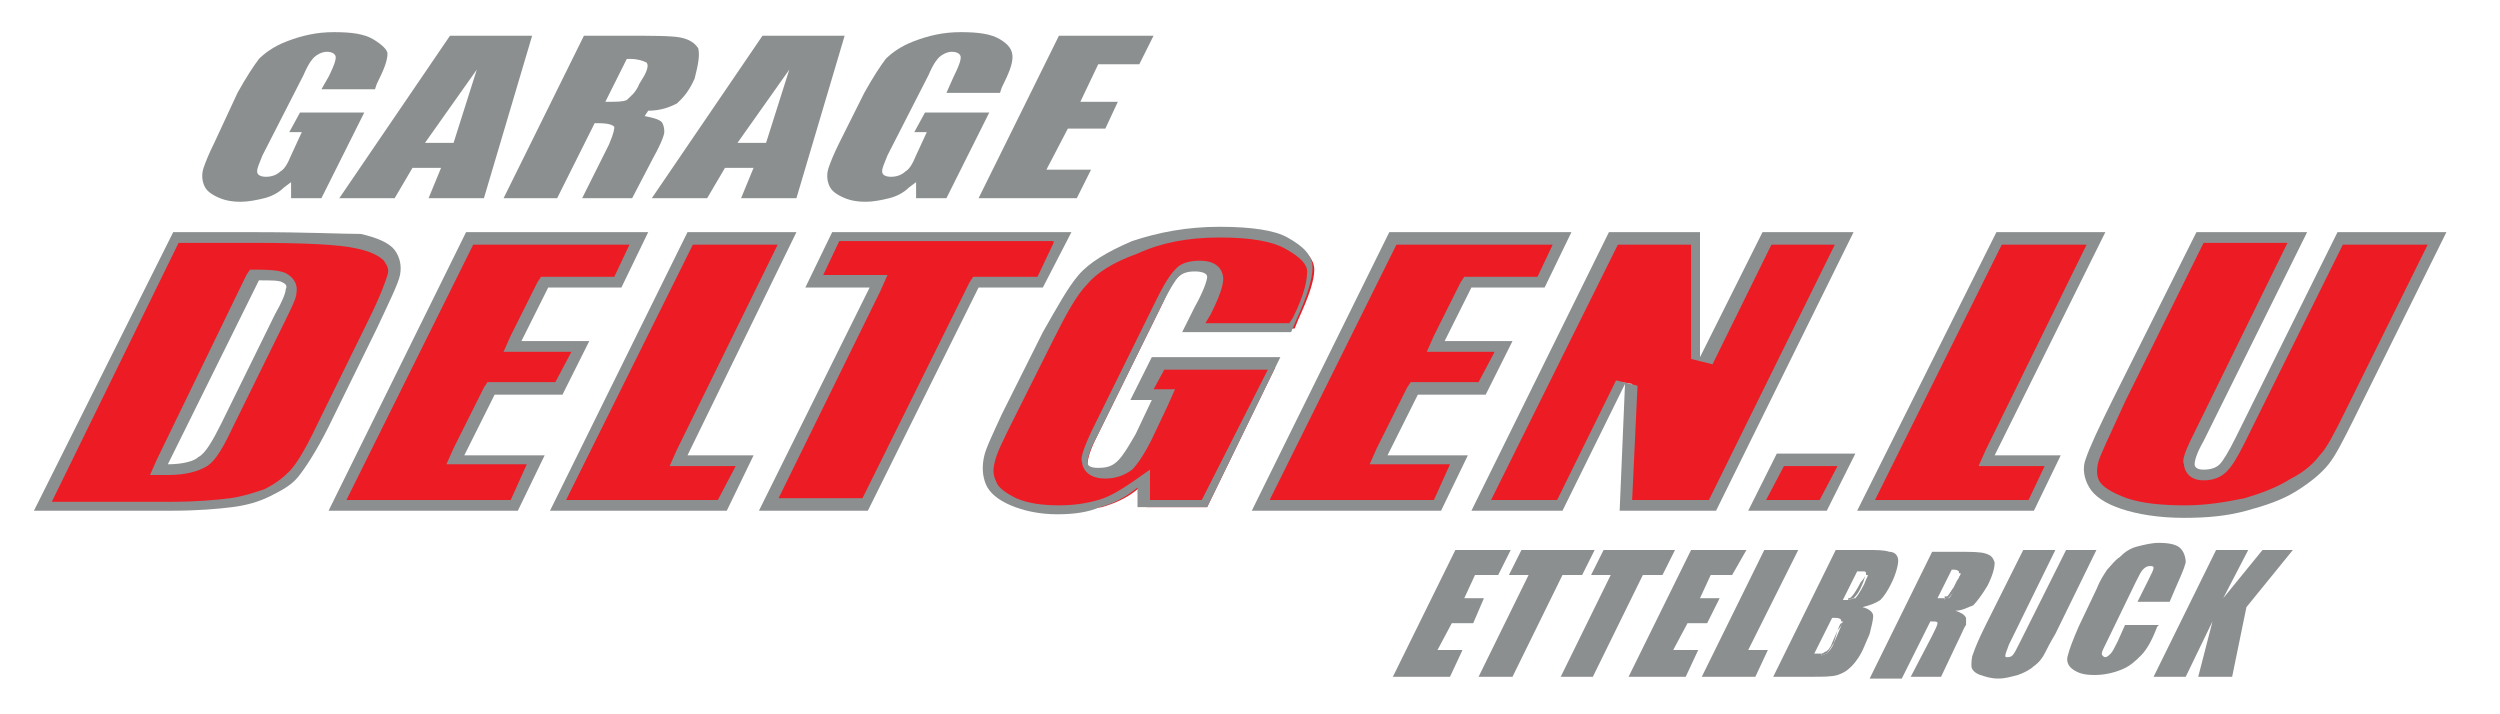 <?xml version="1.0" encoding="UTF-8"?>
<!-- Generator: Adobe Illustrator 18.1.1, SVG Export Plug-In . SVG Version: 6.00 Build 0)  -->
<svg version="1.1" id="Calque_1" xmlns="http://www.w3.org/2000/svg" xmlns:xlink="http://www.w3.org/1999/xlink" x="0px" y="0px" viewBox="0 0 140 40" enable-background="new 0 0 140 40" xml:space="preserve">
<g>
	<path fill="#8C8F90" d="M20.9,2.2c-0.5-0.3-1.2-0.4-2.2-0.4c-1,0-1.8,0.2-2.6,0.5c-0.8,0.3-1.3,0.7-1.6,1c-0.3,0.4-0.7,1-1.2,1.9   L12,8c-0.3,0.6-0.5,1.1-0.6,1.4c-0.1,0.3-0.1,0.6,0,0.9c0.1,0.3,0.3,0.5,0.7,0.7c0.4,0.2,0.8,0.3,1.4,0.3c0.4,0,0.9-0.1,1.3-0.2   c0.4-0.1,0.8-0.3,1.1-0.6l0.4-0.3l0,0.9H18l2.4-4.8h-3.6l-0.6,1.1h0.7l-0.6,1.3c-0.2,0.5-0.4,0.8-0.6,0.9c-0.2,0.2-0.5,0.3-0.8,0.3   c-0.3,0-0.5-0.1-0.5-0.3c0-0.2,0.1-0.4,0.3-0.9l2.3-4.5c0.3-0.7,0.5-0.9,0.6-1c0.1-0.1,0.4-0.3,0.7-0.3c0.4,0,0.5,0.2,0.5,0.3   c0,0.1,0,0.3-0.4,1.1l-0.4,0.7h3l0.1-0.3c0.4-0.8,0.6-1.3,0.6-1.7C21.7,2.8,21.4,2.5,20.9,2.2z"/>
	<path fill="#8C8F90" d="M25.2,2L19,11.1h3.1l1-1.7h1.6l-0.7,1.7h3.1L29.8,2H25.2z M23.8,8l2.9-4.1L25.4,8H23.8z"/>
	<path fill="#8C8F90" d="M42.7,2l-6.2,9.1h3.1l1-1.7h1.6l-0.7,1.7h3.1L47.3,2H42.7z M41.3,8l2.9-4.1L42.9,8H41.3z"/>
	<path fill="#8C8F90" d="M39.1,2.7c-0.2-0.3-0.5-0.5-1-0.6C37.6,2,36.5,2,34.9,2h-2.2l-4.5,9.1h3l2.1-4.2h0.2c0.6,0,0.8,0.1,0.9,0.2   c0,0.1,0,0.3-0.3,1l-1.5,3h2.8l1.2-2.3c0.5-0.9,0.6-1.3,0.6-1.4c0-0.1,0-0.3-0.1-0.5c-0.1-0.2-0.5-0.3-1-0.4l0.2-0.3   c0.7,0,1.2-0.2,1.6-0.4c0.2-0.2,0.6-0.5,1-1.4C39.1,3.6,39.2,3.1,39.1,2.7z M35.8,4.7c-0.2,0.5-0.5,0.7-0.7,0.9   c-0.2,0.1-0.6,0.1-1,0.1h-0.2l1.2-2.4h0.2c0.4,0,0.7,0.1,0.9,0.2c0.1,0.1,0.1,0.3-0.1,0.7L35.8,4.7z"/>
	<path fill="#8C8F90" d="M56,2.2c-0.5-0.3-1.2-0.4-2.2-0.4c-1,0-1.8,0.2-2.6,0.5c-0.8,0.3-1.3,0.7-1.6,1c-0.3,0.4-0.7,1-1.2,1.9   L47,8c-0.3,0.6-0.5,1.1-0.6,1.4c-0.1,0.3-0.1,0.6,0,0.9c0.1,0.3,0.3,0.5,0.7,0.7c0.4,0.2,0.8,0.3,1.4,0.3c0.4,0,0.9-0.1,1.3-0.2   c0.4-0.1,0.8-0.3,1.1-0.6l0.4-0.3l0,0.9H53l2.4-4.8h-3.6l-0.6,1.1h0.7l-0.6,1.3c-0.2,0.5-0.4,0.8-0.6,0.9c-0.2,0.2-0.5,0.3-0.8,0.3   c-0.3,0-0.5-0.1-0.5-0.3c0-0.2,0.1-0.4,0.3-0.9l2.3-4.5c0.3-0.7,0.5-0.9,0.6-1c0.1-0.1,0.4-0.3,0.7-0.3c0.4,0,0.5,0.2,0.5,0.3   c0,0.1,0,0.3-0.4,1.1L53,5.2h3l0.1-0.3c0.4-0.8,0.6-1.3,0.6-1.7C56.7,2.8,56.5,2.5,56,2.2z"/>
	<polygon fill="#8C8F90" points="59.8,7.2 61.9,7.2 62.6,5.7 60.5,5.7 61.5,3.6 63.8,3.6 64.6,2 59.3,2 54.8,11.1 60.3,11.1    61.1,9.5 58.6,9.5  "/>
</g>
<g>
	<g>
		<path fill="#ED1C24" d="M2.4,28.3l7.4-15h4.4c2.9,0,4.9,0.1,5.8,0.3c0.9,0.2,1.5,0.4,1.8,0.8c0.3,0.3,0.4,0.7,0.3,1.1    c-0.1,0.5-0.5,1.5-1.2,2.9l-2.7,5.5c-0.7,1.4-1.2,2.3-1.6,2.7c-0.4,0.4-0.9,0.8-1.5,1c-0.6,0.3-1.3,0.4-2,0.5    c-0.8,0.1-1.9,0.2-3.3,0.2H2.4z M8.9,26.3h0.5c1,0,1.6-0.1,2-0.4c0.4-0.3,0.8-0.9,1.3-2l3-6.1c0.5-1,0.6-1.3,0.6-1.5    c0.1-0.3-0.1-0.6-0.4-0.8c-0.2-0.1-0.5-0.2-1.4-0.2h-0.2L8.9,26.3z"/>
		<path fill="#8C8F90" d="M14.2,13.6c2.9,0,4.8,0.1,5.7,0.3c1,0.2,1.4,0.5,1.6,0.7c0.2,0.3,0.3,0.5,0.2,0.8c-0.1,0.3-0.3,1-1.2,2.8    l-2.7,5.5c-0.8,1.7-1.3,2.4-1.6,2.7c-0.4,0.4-0.8,0.7-1.4,1c-0.6,0.2-1.2,0.4-1.9,0.5c-0.8,0.1-1.9,0.2-3.3,0.2H2.9L10,13.6H14.2     M8.4,26.6h1c1,0,1.7-0.2,2.2-0.5c0.3-0.2,0.7-0.6,1.4-2.1l3-6.1c0.5-1,0.6-1.3,0.6-1.5c0.1-0.5-0.2-0.9-0.6-1.1    c-0.2-0.1-0.6-0.2-1.6-0.2h-0.4l-0.2,0.3L8.8,25.7L8.4,26.6 M14.2,13H9.7L1.9,28.6h7.7c1.5,0,2.6-0.1,3.4-0.2    c0.8-0.1,1.5-0.3,2.1-0.6c0.6-0.3,1.2-0.6,1.6-1.1c0.4-0.5,1-1.4,1.7-2.8l2.7-5.5c0.7-1.5,1.2-2.5,1.3-3c0.1-0.5,0-1-0.3-1.4    c-0.3-0.4-1-0.7-1.9-0.9C19.2,13.1,17.2,13,14.2,13L14.2,13z M9.4,26l5.1-10.3c0.7,0,1.1,0,1.3,0.1c0.2,0.1,0.3,0.2,0.2,0.4    c0,0.2-0.2,0.7-0.6,1.4l-3,6.1c-0.5,1-0.9,1.7-1.3,1.9C10.9,25.8,10.3,26,9.4,26L9.4,26z"/>
	</g>
	<g>
		<polygon fill="#ED1C24" points="18.9,28.3 26.3,13.3 35.8,13.3 34.6,15.8 30.5,15.8 28.7,19.4 32.5,19.4 31.4,21.8 27.6,21.8     25.6,25.8 30,25.8 28.8,28.3   "/>
		<path fill="#8C8F90" d="M35.3,13.6l-0.9,1.9h-3.7h-0.4l-0.2,0.3l-1.5,3l-0.4,0.9h1H32l-0.9,1.7h-3.4h-0.4l-0.2,0.3l-1.7,3.4    l-0.4,0.9h1h3.5L28.6,28h-9.2l7.1-14.3H35.3 M36.3,13H26.1l-7.7,15.6H29l1.5-3.1h-4.5l1.7-3.4h3.8l1.5-3h-3.8l1.5-3h4.1L36.3,13    L36.3,13z"/>
	</g>
	<g>
		<polygon fill="#ED1C24" points="31.3,28.3 38.7,13.3 44.1,13.3 37.9,25.8 41.7,25.8 40.4,28.3   "/>
		<path fill="#8C8F90" d="M43.6,13.6l-5.7,11.6l-0.4,0.9h1h2.7L40.2,28h-8.5l7.1-14.3H43.6 M44.6,13h-6.1l-7.7,15.6h9.9l1.5-3.1    h-3.7L44.6,13L44.6,13z"/>
	</g>
	<g>
		<polygon fill="#ED1C24" points="43,28.3 49.2,15.8 45.6,15.8 46.8,13.3 59.5,13.3 58.3,15.8 54.6,15.8 48.4,28.3   "/>
		<path fill="#8C8F90" d="M59,13.6l-0.9,1.9h-3.2h-0.4l-0.2,0.3l-6,12.1h-4.7l5.7-11.6l0.4-0.9h-1h-2.6l0.9-1.9H59 M60,13H46.6    l-1.5,3.1h3.6l-6.2,12.5h6.1l6.2-12.5h3.6L60,13L60,13z"/>
	</g>
	<g>
		<path fill="#ED1C24" d="M59.3,28.6c-1,0-1.8-0.2-2.5-0.5c-0.7-0.3-1.1-0.7-1.3-1.1c-0.2-0.4-0.2-0.9-0.1-1.3    c0.1-0.5,0.5-1.3,1-2.4l2.3-4.6c0.7-1.5,1.4-2.5,1.9-3.2c0.5-0.6,1.5-1.2,2.9-1.8c1.4-0.5,3-0.8,4.8-0.8c1.7,0,3.1,0.2,4,0.7    c0.8,0.4,1.3,0.9,1.3,1.5c0,0.6-0.3,1.5-0.9,2.8l-0.2,0.5H67l0.5-1c0.6-1.2,0.7-1.6,0.7-1.8c0-0.2-0.1-0.6-1-0.6    c-0.5,0-0.8,0.1-1.1,0.4c-0.3,0.2-0.6,0.7-1,1.6l-3.7,7.5c-0.5,1-0.5,1.4-0.5,1.6c0,0.2,0.2,0.6,1,0.6c0.5,0,1-0.2,1.3-0.5    c0.3-0.3,0.7-0.8,1-1.6l1.1-2.3H64l0.9-1.7h6.5l-3.8,7.8h-3.4l0-1.4l-0.5,0.4c-0.6,0.5-1.3,0.8-2,1C60.9,28.5,60.1,28.6,59.3,28.6    z"/>
		<path fill="#8C8F90" d="M68.3,13.3c1.7,0,3,0.2,3.8,0.7c0.7,0.4,1.1,0.8,1.1,1.2c0,0.4-0.1,1.2-0.8,2.6l-0.2,0.3h-4.7l0.3-0.5    c0.6-1.2,0.7-1.7,0.7-2c0-0.2-0.1-1-1.3-1c-0.5,0-1,0.1-1.3,0.4c-0.2,0.2-0.5,0.5-1.1,1.7l-3.7,7.5c-0.5,1.1-0.6,1.5-0.5,1.7    c0,0.2,0.2,0.9,1.3,0.9c0.6,0,1.1-0.2,1.5-0.5c0.3-0.3,0.7-0.9,1.1-1.7l0.9-1.9l0.4-0.9h-1h-0.2l0.6-1.1h5.8L67.3,28h-2.9l0-0.5    l0-1.2l-1,0.7c-0.6,0.4-1.2,0.8-1.9,1c-0.7,0.2-1.4,0.3-2.2,0.3c-0.9,0-1.7-0.1-2.4-0.4c-0.6-0.3-1-0.6-1.1-0.9    c-0.2-0.4-0.2-0.7-0.1-1.1c0.1-0.5,0.5-1.3,1-2.3l2.3-4.6c0.7-1.4,1.3-2.5,1.9-3.1c0.5-0.6,1.4-1.2,2.8-1.7    C65,13.6,66.5,13.3,68.3,13.3 M68.3,12.7c-1.8,0-3.4,0.3-4.9,0.8c-1.4,0.6-2.4,1.2-3,1.9c-0.6,0.7-1.2,1.8-2,3.2l-2.3,4.6    c-0.5,1.1-0.9,1.9-1,2.4c-0.1,0.5-0.1,1,0.1,1.5c0.2,0.5,0.7,0.9,1.4,1.2c0.7,0.3,1.6,0.5,2.6,0.5c0.9,0,1.7-0.1,2.4-0.4    c0.8-0.2,1.5-0.6,2.1-1.1l0,1.1h3.9l4.1-8.4h-7.2l-1.2,2.4h1.2l-0.9,1.9c-0.4,0.7-0.7,1.2-1,1.5c-0.3,0.3-0.6,0.4-1.1,0.4    c-0.4,0-0.6-0.1-0.6-0.3c0-0.2,0.1-0.7,0.5-1.4l3.7-7.5c0.4-0.8,0.7-1.3,0.9-1.5c0.2-0.2,0.5-0.3,0.9-0.3c0.4,0,0.7,0.1,0.7,0.3    c0,0.2-0.2,0.8-0.7,1.7l-0.7,1.4h6.1l0.3-0.7c0.6-1.3,0.9-2.3,0.9-2.9c0-0.7-0.5-1.2-1.4-1.7C71.4,12.9,70.1,12.7,68.3,12.7    L68.3,12.7z"/>
	</g>
	<g>
		<polygon fill="#ED1C24" points="70.6,28.3 78,13.3 87.5,13.3 86.3,15.8 82.2,15.8 80.4,19.4 84.2,19.4 83.1,21.8 79.2,21.8     77.2,25.8 81.7,25.8 80.5,28.3   "/>
		<path fill="#8C8F90" d="M87,13.6l-0.9,1.9h-3.7H82l-0.2,0.3l-1.5,3l-0.4,0.9h1h2.8l-0.9,1.7h-3.4H79l-0.2,0.3l-1.7,3.4l-0.4,0.9h1    h3.5L80.3,28h-9.2l7.1-14.3H87 M88,13H77.8l-7.7,15.6h10.6l1.5-3.1h-4.5l1.7-3.4h3.8l1.5-3h-3.8l1.5-3h4.1L88,13L88,13z"/>
	</g>
	<g>
		<polygon fill="#ED1C24" points="91.1,28.3 91.4,21.5 90.8,21.4 87.4,28.3 82.9,28.3 90.4,13.3 95,13.3 94.9,20 95.5,20.2     98.9,13.3 103.3,13.3 95.9,28.3   "/>
		<path fill="#8C8F90" d="M102.8,13.6L95.7,28h-4.3l0.3-6.4l-1.2-0.3L87.2,28h-3.7l7.1-14.3h4.1l0,6.4l1.2,0.3l3.3-6.7H102.8     M103.8,13h-5.1l-3.5,7l0-7h-5.1l-7.7,15.6h5.1l3.5-7.1l-0.3,7.1h5.4L103.8,13L103.8,13z"/>
	</g>
	<g>
		<polygon fill="#ED1C24" points="98.4,28.3 99.6,25.8 103.4,25.8 102.1,28.3   "/>
		<path fill="#8C8F90" d="M102.9,26.1l-1,1.9h-3l1-1.9H102.9 M103.9,25.4h-4.4l-1.6,3.2h4.4L103.9,25.4L103.9,25.4z"/>
	</g>
	<g>
		<polygon fill="#ED1C24" points="104.5,28.3 112,13.3 117.4,13.3 111.2,25.8 114.9,25.8 113.7,28.3   "/>
		<path fill="#8C8F90" d="M116.9,13.6l-5.7,11.6l-0.4,0.9h1h2.7l-0.9,1.9H105l7.1-14.3H116.9 M117.9,13h-6.1L104,28.6h9.9l1.5-3.1    h-3.7L117.9,13L117.9,13z"/>
	</g>
	<g>
		<path fill="#ED1C24" d="M122.4,28.6c-1.4,0-2.5-0.1-3.4-0.4c-0.8-0.3-1.4-0.6-1.6-1.1c-0.2-0.4-0.3-0.8-0.1-1.3    c0.2-0.5,0.7-1.7,1.6-3.4l4.5-9.1h5.4l-5.6,11.2c-0.5,1-0.5,1.3-0.5,1.5c0,0.2,0.1,0.6,0.8,0.6c0.5,0,0.8-0.1,1.1-0.4    c0.2-0.2,0.5-0.7,1-1.6l5.6-11.3h5.4l-4.9,10c-0.6,1.2-1,2-1.4,2.4c-0.3,0.4-0.9,0.9-1.7,1.4c-0.8,0.5-1.7,0.9-2.7,1.1    C124.7,28.5,123.6,28.6,122.4,28.6z"/>
		<path fill="#8C8F90" d="M136,13.6l-4.7,9.5c-0.6,1.2-1,2-1.4,2.4c-0.3,0.4-0.8,0.9-1.6,1.3c-0.8,0.5-1.6,0.8-2.6,1.1    c-1,0.2-2.1,0.4-3.3,0.4c-1.3,0-2.4-0.1-3.3-0.4c-0.8-0.3-1.3-0.6-1.5-0.9c-0.2-0.3-0.2-0.7-0.1-1.1c0.1-0.4,0.5-1.2,1.5-3.4    l4.4-8.9h4.7l-5.3,10.8c-0.5,1-0.6,1.4-0.5,1.6c0,0.1,0.1,0.9,1.1,0.9c0.6,0,1-0.2,1.3-0.5c0.3-0.3,0.6-0.8,1-1.6l5.5-11.1H136     M137,13h-6.1l-5.7,11.5c-0.4,0.8-0.7,1.3-0.9,1.5c-0.2,0.2-0.5,0.3-0.9,0.3c-0.3,0-0.5-0.1-0.5-0.3c0-0.2,0.1-0.6,0.5-1.3    l5.8-11.7H123l-4.6,9.2c-0.9,1.8-1.4,2.9-1.6,3.5c-0.2,0.5-0.1,1.1,0.2,1.6c0.3,0.5,0.9,0.9,1.8,1.2c0.9,0.3,2.1,0.5,3.5,0.5    c1.3,0,2.4-0.1,3.5-0.4c1.1-0.3,2-0.6,2.8-1.1c0.8-0.5,1.4-1,1.8-1.5c0.4-0.5,0.8-1.3,1.4-2.5L137,13L137,13z"/>
	</g>
</g>
<g>
	<polygon fill="#8C8F90" points="82.5,34.9 83.1,33.5 82,33.5 82.6,32.2 83.9,32.2 84.6,30.8 81.5,30.8 78,37.9 81.2,37.9    81.9,36.4 80.5,36.4 81.3,34.9  "/>
	<polygon fill="#8C8F90" points="88.6,32.2 89.3,30.8 85.2,30.8 84.5,32.2 85.6,32.2 82.8,37.9 84.7,37.9 87.5,32.2  "/>
	<polygon fill="#8C8F90" points="93.1,32.2 93.8,30.8 89.8,30.8 89.1,32.2 90.2,32.2 87.4,37.9 89.2,37.9 92,32.2  "/>
	<polygon fill="#8C8F90" points="94.5,34.9 95.6,34.9 96.3,33.5 95.2,33.5 95.8,32.2 97,32.2 97.8,30.8 94.7,30.8 91.2,37.9    94.4,37.9 95.1,36.4 93.7,36.4  "/>
	<polygon fill="#8C8F90" points="100.7,30.8 98.8,30.8 95.3,37.9 98.3,37.9 99,36.4 97.9,36.4  "/>
	<path fill="#8C8F90" d="M104.9,34.5c0-0.2-0.2-0.4-0.6-0.5c0.4-0.1,0.7-0.2,1-0.4c0.2-0.2,0.4-0.5,0.6-0.9c0.3-0.6,0.4-1.1,0.4-1.3   c0-0.3-0.2-0.5-0.5-0.5c-0.3-0.1-0.7-0.1-1.2-0.1h-1.8l-3.5,7.1h2.1c0.7,0,1.2,0,1.5-0.1c0.3-0.1,0.5-0.2,0.8-0.5   c0.2-0.2,0.5-0.6,0.7-1.1l0.3-0.7C104.8,35.1,104.9,34.7,104.9,34.5z M103,35.3l-0.3,0.7c-0.1,0.3-0.3,0.5-0.4,0.6   c-0.1,0-0.2,0.1-0.3,0.1l0-0.1c-0.1,0-0.2,0-0.4,0l1-2c0.3,0,0.4,0,0.5,0.1c0,0,0,0.1,0,0.1c0,0,0.1,0,0.1,0   C103.1,35,103.1,35.1,103,35.3z M103.5,33.6L103.5,33.6c0,0-0.1,0-0.1,0c0,0-0.1,0-0.2,0l0.8-1.6c0.2,0,0.3,0,0.4,0   c0.1,0,0.1,0.1,0.1,0.2c0,0,0,0,0,0c0,0,0.1,0,0.1,0c0,0.1-0.1,0.2-0.2,0.5c-0.2,0.4-0.4,0.7-0.5,0.8   C103.7,33.5,103.6,33.6,103.5,33.6z"/>
	<path fill="#8C8F90" d="M109.5,34.2c0.4,0,0.7-0.2,1-0.3c0.2-0.2,0.5-0.6,0.8-1.1c0.3-0.6,0.4-1,0.4-1.3c-0.1-0.3-0.2-0.4-0.5-0.5   c-0.3-0.1-0.8-0.1-1.7-0.1h-1.3l-3.5,7.1h1.8l1.6-3.2c0.3,0,0.4,0,0.4,0.1c0,0.1-0.1,0.3-0.3,0.7l-1.2,2.3h1.7l0.9-1.9   c0.3-0.6,0.4-0.9,0.5-1c0-0.1,0-0.3,0-0.4C110,34.4,109.8,34.3,109.5,34.2z M109.1,33.5c-0.1,0-0.1,0-0.2,0.1l0-0.1   c-0.1,0-0.2,0-0.4,0l0.8-1.6c0.2,0,0.3,0,0.4,0.1c0,0,0,0.1,0,0.1c0,0,0.1,0,0.1,0c0,0.1-0.1,0.2-0.1,0.3l-0.2,0.4   C109.3,33.3,109.2,33.5,109.1,33.5z"/>
	<path fill="#8C8F90" d="M115.7,30.8l-2.6,5.2c-0.2,0.4-0.3,0.6-0.4,0.7c-0.1,0.1-0.2,0.1-0.3,0.1c-0.1,0-0.1,0-0.1-0.1   c0-0.1,0.1-0.3,0.2-0.6l2.6-5.3h-1.8l-2.1,4.2c-0.4,0.8-0.6,1.3-0.7,1.6c-0.1,0.2-0.1,0.5-0.1,0.7c0,0.2,0.2,0.4,0.5,0.5   c0.3,0.1,0.6,0.2,1,0.2c0.4,0,0.7-0.1,1.1-0.2c0.3-0.1,0.7-0.3,0.9-0.5c0.3-0.2,0.5-0.5,0.6-0.7c0.1-0.2,0.3-0.6,0.6-1.1l2.3-4.7   H115.7z"/>
	<path fill="#8C8F90" d="M120.9,35H119l-0.4,0.9c-0.2,0.4-0.3,0.6-0.4,0.7c-0.1,0.1-0.2,0.2-0.3,0.2c-0.1,0-0.2-0.1-0.2-0.2   c0-0.1,0.1-0.3,0.3-0.7l1.6-3.3c0.2-0.4,0.3-0.6,0.4-0.7c0.1-0.1,0.2-0.2,0.4-0.2c0.1,0,0.2,0,0.2,0.1c0,0.1-0.1,0.3-0.3,0.7   l-0.6,1.2h1.8l0.3-0.7c0.3-0.7,0.5-1.1,0.6-1.5c0-0.3-0.1-0.6-0.3-0.8c-0.2-0.2-0.6-0.3-1.2-0.3c-0.4,0-0.8,0.1-1.2,0.2   c-0.4,0.1-0.7,0.3-1,0.6c-0.3,0.2-0.5,0.5-0.7,0.7c-0.2,0.3-0.4,0.6-0.6,1.1l-1,2.1c-0.3,0.7-0.5,1.2-0.6,1.6   c-0.1,0.3,0,0.6,0.3,0.8c0.3,0.2,0.6,0.3,1.2,0.3c0.5,0,1-0.1,1.5-0.3c0.5-0.2,0.8-0.5,1.1-0.8c0.3-0.3,0.6-0.8,0.9-1.6L120.9,35z"/>
	<polygon fill="#8C8F90" points="126.7,30.8 124.5,33.5 125.9,30.8 124.1,30.8 120.6,37.9 122.4,37.9 123.9,34.8 123.1,37.9    125,37.9 125.8,34 128.4,30.8  "/>
	<path fill="#8C8F90" d="M104.5,32.2C104.4,32.2,104.4,32.2,104.5,32.2c-0.1,0.1-0.1,0.2-0.3,0.4c-0.2,0.4-0.4,0.7-0.5,0.8   c-0.1,0.1-0.1,0.1-0.2,0.1l0,0.1c0.1,0,0.2-0.1,0.3-0.1c0.1-0.1,0.3-0.3,0.5-0.8C104.4,32.5,104.4,32.3,104.5,32.2z"/>
	<path fill="#8C8F90" d="M102.9,35.3l-0.3,0.7c-0.1,0.3-0.3,0.5-0.4,0.5c0,0-0.1,0.1-0.2,0.1l0,0.1c0.1,0,0.2-0.1,0.3-0.1   c0.1-0.1,0.2-0.3,0.4-0.6L102.9,35.3c0.2-0.2,0.2-0.3,0.3-0.4c0,0-0.1,0-0.1,0C103,35,103,35.1,102.9,35.3z"/>
	<path fill="#8C8F90" d="M109.4,32.9l0.2-0.4c0.1-0.1,0.1-0.2,0.1-0.3c0,0,0,0,0,0c0,0.1,0,0.2-0.1,0.3L109.4,32.9   c-0.2,0.3-0.3,0.5-0.4,0.5c0,0-0.1,0-0.1,0l0,0.1c0,0,0.1,0,0.1,0C109.1,33.4,109.3,33.2,109.4,32.9z"/>
	<path fill="#8C8F90" d="M109.8,32.2C109.8,32.2,109.7,32.2,109.8,32.2c-0.1,0.1-0.1,0.2-0.2,0.3l-0.2,0.4c-0.2,0.3-0.3,0.5-0.4,0.6   c0,0-0.1,0-0.1,0l0,0.1c0.1,0,0.1,0,0.2-0.1c0.1-0.1,0.3-0.3,0.4-0.6l0.2-0.4C109.7,32.4,109.8,32.3,109.8,32.2z"/>
</g>
</svg>